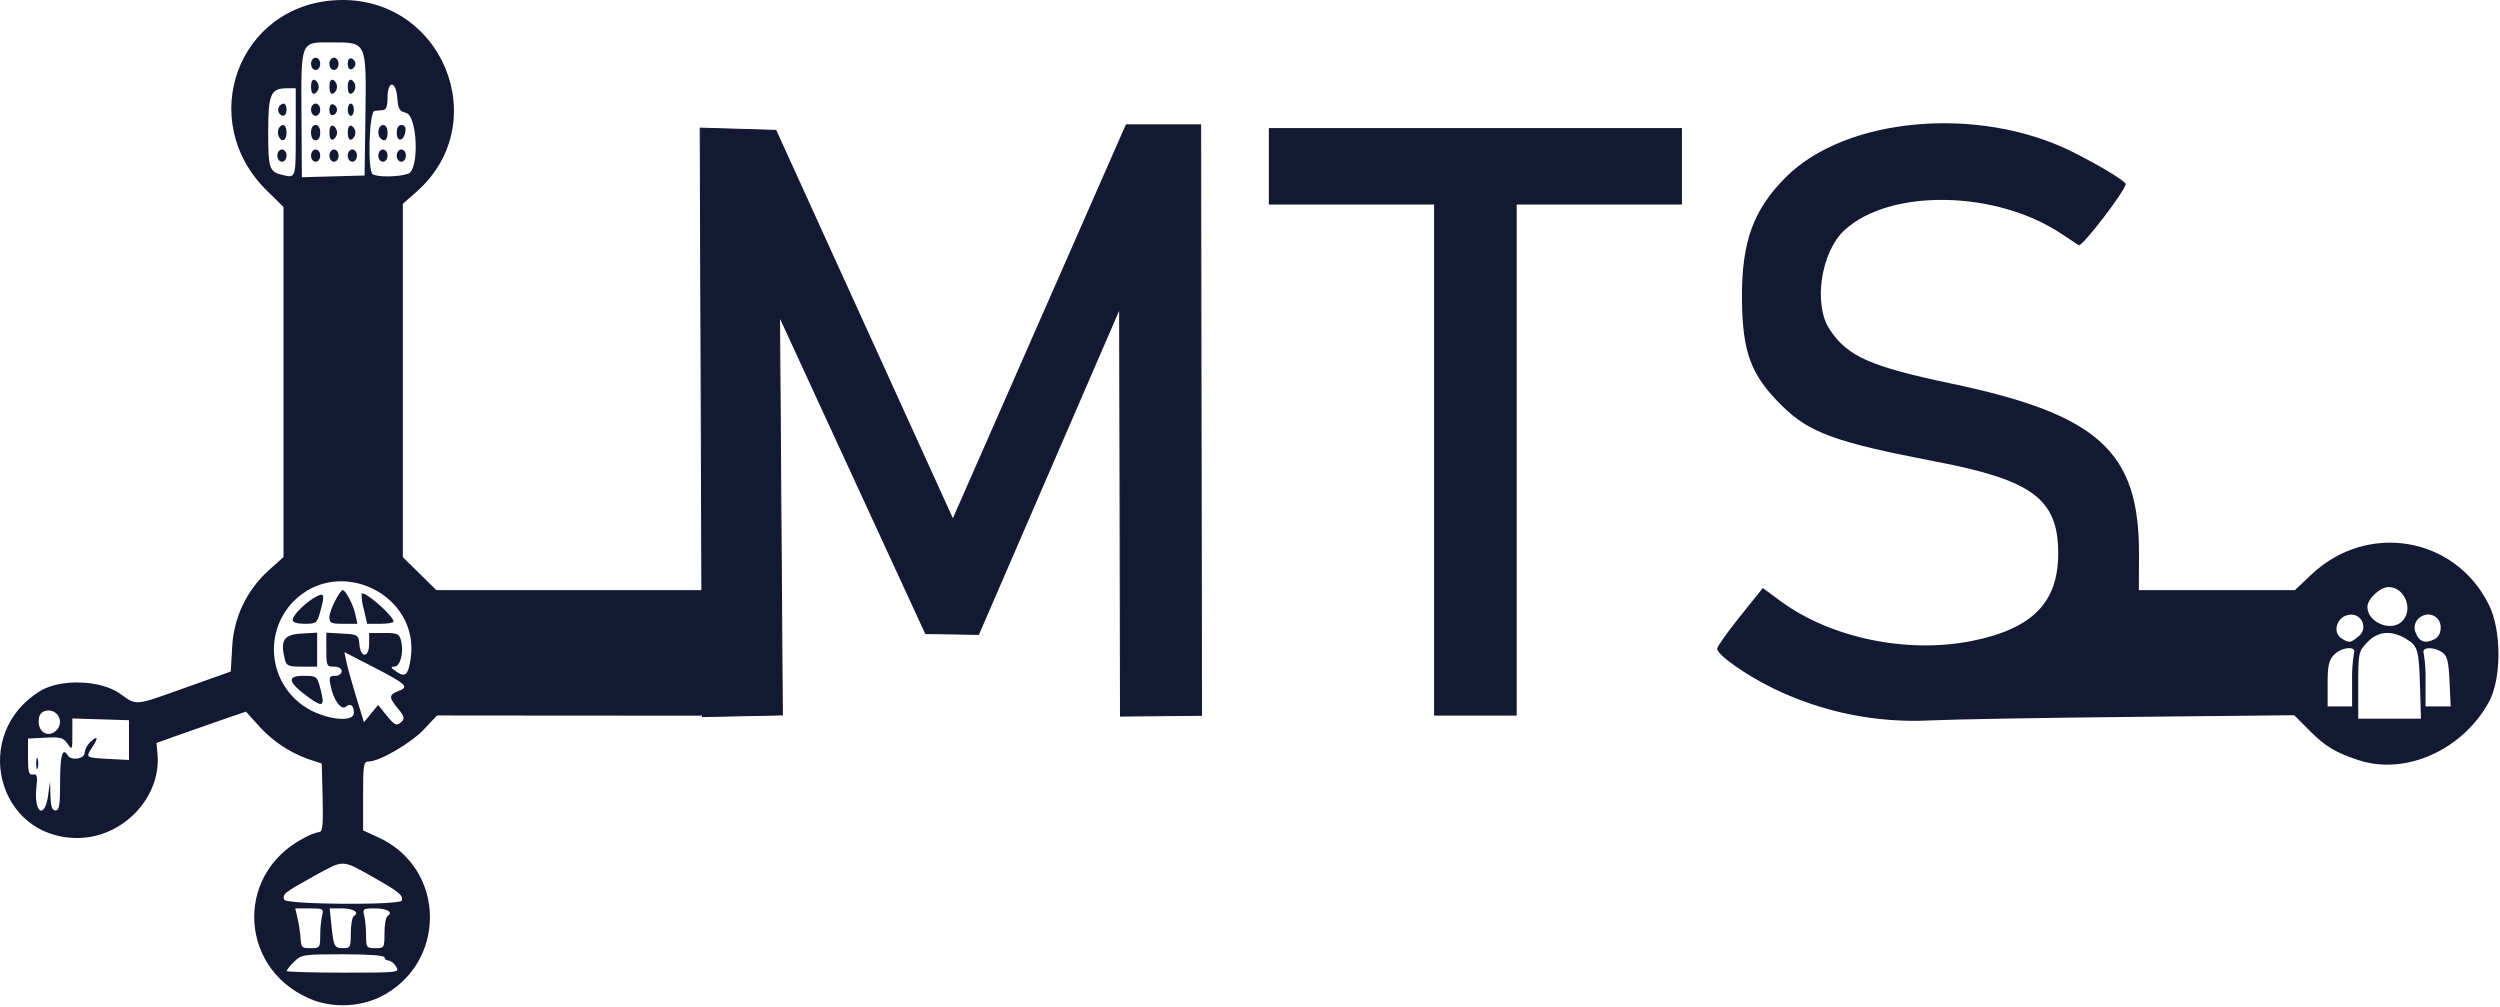 <svg width="623" height="251" viewBox="0 0 623 251" fill="none" xmlns="http://www.w3.org/2000/svg">
<path d="M78.639 249.445C59.762 242.689 57.924 218.219 75.593 208.907C76.85 208.178 78.207 207.639 79.621 207.307C80.386 207.307 80.562 205.373 80.395 198.79L80.179 190.273L76.747 189.145C71.907 187.397 67.592 184.444 64.209 180.566L61.291 177.336L56.627 178.928C54.062 179.804 49.047 181.56 45.482 182.828L39.001 185.142L39.25 187.822C40.258 198.688 30.612 208.831 19.27 208.831C-0.782 208.831 -7.345 182.822 10.024 172.189C15.03 169.124 25.024 169.433 29.808 172.8C34.231 175.915 33.178 176.009 46.347 171.32L57.506 167.347L57.847 161.447C58 157.806 58.875 154.232 60.422 150.932C61.969 147.633 64.157 144.674 66.858 142.229L70.648 138.822V51.577L66.469 47.464C48.769 30.049 59.286 1.288 83.802 0.041C110.055 -1.295 123.356 30.574 103.749 47.833L100.389 50.791V138.84L104.567 142.951L108.745 147.063H175.121L175.132 148.779C175.138 149.723 175.224 156.758 175.323 164.412C175.437 173.294 175.223 178.335 174.74 178.344C174.321 178.353 159.333 178.344 141.434 178.33L108.891 178.299L105.656 181.75C102.439 185.182 94.556 189.767 91.88 189.767C90.6 189.767 90.48 190.524 90.48 198.35V206.933L94.316 208.693C111.332 216.499 111.444 240.366 94.503 248.567C89.509 250.816 83.856 251.129 78.644 249.445H78.639ZM98.686 240.859C98.488 240.487 98.216 240.161 97.888 239.898C97.558 239.636 97.179 239.444 96.773 239.334C96.545 239.356 96.318 239.289 96.139 239.147C95.96 239.004 95.843 238.798 95.813 238.571C95.813 238.1 91.862 237.808 85.484 237.808C75.534 237.808 75.084 237.877 73.284 239.68C72.539 240.335 71.907 241.108 71.412 241.968C71.412 242.197 77.763 242.384 85.526 242.384C99.449 242.384 99.626 242.364 98.687 240.859H98.686ZM79.809 233.043C79.801 231.379 79.959 229.718 80.279 228.086C80.708 226.486 80.499 226.37 77.158 226.37H73.577L74.152 228.848C74.481 230.293 74.715 231.757 74.852 233.233C75.052 236.238 75.094 236.283 77.507 236.283C79.688 236.283 79.795 236.132 79.807 233.042L79.809 233.043ZM87.424 232.516C87.424 230.444 87.773 228.533 88.199 228.269C89.677 227.356 88.082 226.369 85.127 226.369H82.158L82.568 230.369C83.137 235.928 83.311 236.279 85.494 236.279C87.294 236.279 87.424 236.034 87.424 232.511V232.516ZM95.812 232.516C95.812 230.444 96.161 228.533 96.587 228.269C98.087 227.342 96.451 226.369 93.387 226.369C90.55 226.369 90.331 226.512 90.753 228.085C91.074 229.717 91.231 231.378 91.223 233.042C91.233 236.132 91.34 236.283 93.523 236.283C95.756 236.283 95.811 236.193 95.811 232.515L95.812 232.516ZM100.135 224.416C100.541 223.132 99.347 222.165 92.852 218.516C85.075 214.148 85.794 214.153 78.092 218.406C70.862 222.398 70.303 222.845 70.829 224.217C71.294 225.429 99.753 225.617 100.134 224.417L100.135 224.416ZM12.007 198.096L12.464 194.724L12.579 198.346C12.663 201.006 12.997 201.968 13.837 201.968C14.773 201.968 14.981 200.655 14.981 194.724C14.981 188.153 15.581 186.124 16.887 188.242C17.753 189.642 21.081 189.132 21.081 187.598C21.245 186.518 21.785 185.531 22.606 184.811C24.454 183.138 24.573 183.811 22.884 186.387C21.293 188.815 21.294 188.816 27.184 189.126L32.141 189.387V179.477L25.087 179.258L18.033 179.039V183.05C18.033 186.933 17.994 187.006 16.821 185.33C15.764 183.821 15.055 183.63 11.292 183.83L6.976 184.057V188.632C6.976 192.432 7.186 193.173 8.218 193.004C9.25 192.835 9.397 193.359 9.076 196.209C8.359 202.572 11.157 204.38 12.009 198.104L12.007 198.096ZM9.029 190.148C9.045 188.89 9.215 188.467 9.409 189.209C9.604 189.96 9.594 190.75 9.381 191.497C9.172 192.013 9.014 191.406 9.029 190.148ZM14.066 181.989C14.535 181.539 14.838 180.944 14.925 180.3C15.013 179.656 14.879 179.002 14.547 178.444C14.215 177.885 13.703 177.456 13.095 177.226C12.488 176.996 11.82 176.979 11.201 177.177C10.108 177.524 9.639 178.325 9.639 179.845C9.639 182.645 12.174 183.88 14.062 181.992L14.066 181.989ZM100.201 179.734C100.869 179.066 100.628 178.311 99.21 176.625C96.848 173.818 96.861 173.134 99.289 172.21C102.019 171.172 101.312 170.493 93.072 166.244L85.819 162.504L86.309 164.887C86.579 166.198 87.676 170.13 88.746 173.626L90.693 179.982L92.465 177.82L94.236 175.658L96.222 178.136C98.398 180.851 98.886 181.047 100.2 179.736L100.201 179.734ZM88.185 177.693C88.185 175.782 87.376 175.13 86.209 176.098C85.009 177.093 83.109 174.486 82.381 170.853C81.955 168.722 82.098 168.414 83.514 168.414C84.446 168.414 85.134 167.928 85.134 167.27C85.134 166.558 84.414 166.126 83.228 166.126C81.428 166.126 81.322 165.9 81.322 161.892V157.658L85.322 157.889C89.222 158.114 89.331 158.181 89.564 160.598C89.903 164.11 91.994 163.946 91.994 160.407V157.738H95.724C99.115 157.738 99.5 157.92 99.957 159.738C100.682 162.627 99.745 166.122 98.245 166.122C97.272 166.122 97.372 166.388 98.688 167.31C100.966 168.91 101.722 168.255 102.335 164.169C104.717 148.286 84.648 138.369 73.218 149.784C71.32 151.7 69.901 154.039 69.078 156.608C68.254 159.177 68.05 161.904 68.481 164.568C68.912 167.231 69.966 169.754 71.558 171.933C73.149 174.111 75.233 175.883 77.639 177.103C82.539 179.546 88.181 179.858 88.181 177.687L88.185 177.693ZM76.962 173.821C71.772 170.062 71.341 168.415 75.546 168.415C78.912 168.415 78.99 168.472 79.812 171.522C81.024 176.016 80.537 176.41 76.964 173.822L76.962 173.821ZM70.982 164.313C69.796 159.587 70.709 158.139 75.03 157.89L79.03 157.659V166.127H75.23C71.866 166.127 71.38 165.92 70.976 164.313H70.982ZM72.933 154.45C72.933 153.288 76.35 149.937 78.843 148.65C80.856 147.615 80.984 148.166 79.756 152.587C79.009 155.275 78.781 155.447 75.947 155.447C73.967 155.447 72.933 155.103 72.933 154.447V154.45ZM82.087 153.735C82.087 152.199 84.653 147.063 85.417 147.063C86.117 147.063 88.024 150.695 88.527 152.984L89.069 155.451H85.579C82.465 155.452 82.087 155.266 82.089 153.736L82.087 153.735ZM90.663 151.83C90.284 150.565 90.097 149.25 90.109 147.93C90.858 147.181 98.009 153.417 98.072 154.875C98.086 155.19 96.611 155.447 94.794 155.447H91.494L90.663 151.83ZM73.701 33.06V22.003H71.465C67.44 22.003 66.835 23.442 66.835 33.021C66.835 41.951 67.108 42.789 70.267 43.565C73.767 44.426 73.699 44.642 73.699 33.06H73.701ZM69.123 38.777C69.123 37.93 69.631 37.252 70.267 37.252C70.903 37.252 71.411 37.93 71.411 38.777C71.411 39.624 70.903 40.302 70.267 40.302C69.631 40.302 69.123 39.626 69.123 38.777ZM69.413 33.857C69.297 33.55 69.244 33.224 69.256 32.897C69.267 32.569 69.344 32.248 69.482 31.951C70.37 30.514 71.411 31.111 71.411 33.058C71.411 35.125 70.101 35.649 69.411 33.858L69.413 33.857ZM69.505 28.101C69.385 27.877 69.321 27.627 69.319 27.373C69.317 27.119 69.378 26.868 69.495 26.642C69.612 26.417 69.783 26.223 69.992 26.079C70.201 25.934 70.442 25.843 70.694 25.813C71.089 25.813 71.412 26.499 71.412 27.338C71.412 28.946 70.303 29.39 69.506 28.101H69.505ZM91.064 28.689C91.314 10.462 91.359 10.562 82.996 10.562C74.633 10.562 75.018 9.552 75.144 30.606L75.225 44.168L83.041 43.951L90.857 43.734L91.064 28.689ZM77.511 38.777C77.511 37.93 78.019 37.252 78.655 37.252C79.291 37.252 79.799 37.93 79.799 38.777C79.799 39.624 79.291 40.302 78.655 40.302C78.019 40.302 77.511 39.626 77.511 38.777ZM82.086 38.777C82.086 37.93 82.594 37.252 83.23 37.252C83.866 37.252 84.374 37.93 84.374 38.777C84.374 39.624 83.866 40.302 83.23 40.302C82.594 40.302 82.087 39.626 82.087 38.777H82.086ZM86.661 38.777C86.661 37.93 87.169 37.252 87.805 37.252C88.441 37.252 88.949 37.93 88.949 38.777C88.949 39.624 88.441 40.302 87.805 40.302C87.169 40.302 86.662 39.626 86.662 38.777H86.661ZM77.51 33.058C77.51 31.872 77.942 31.152 78.654 31.152C79.366 31.152 79.798 31.872 79.798 33.058C79.798 34.244 79.366 34.964 78.654 34.964C77.942 34.964 77.511 34.246 77.511 33.06L77.51 33.058ZM82.085 33.058C82.085 31.77 82.435 31.141 83.038 31.342C83.33 31.523 83.57 31.776 83.737 32.076C83.903 32.376 83.991 32.714 83.991 33.057C83.991 33.401 83.903 33.738 83.737 34.038C83.57 34.339 83.33 34.591 83.038 34.773C82.436 34.977 82.087 34.348 82.087 33.06L82.085 33.058ZM86.66 33.058C86.66 31.77 87.01 31.141 87.613 31.342C87.905 31.523 88.145 31.776 88.312 32.076C88.478 32.376 88.566 32.714 88.566 33.057C88.566 33.401 88.478 33.738 88.312 34.038C88.145 34.339 87.905 34.591 87.613 34.773C87.012 34.977 86.662 34.348 86.662 33.06L86.66 33.058ZM77.509 27.339C77.509 26.492 78.017 25.814 78.653 25.814C79.289 25.814 79.797 26.492 79.797 27.339C79.797 28.186 79.289 28.864 78.653 28.864C78.017 28.864 77.511 28.188 77.511 27.341L77.509 27.339ZM82.084 27.339C82.084 26.356 82.47 25.816 83.037 26.004C83.315 26.099 83.556 26.279 83.727 26.518C83.898 26.758 83.99 27.044 83.99 27.338C83.99 27.632 83.898 27.919 83.727 28.158C83.556 28.397 83.315 28.577 83.037 28.673C82.473 28.864 82.087 28.324 82.087 27.341L82.084 27.339ZM86.659 27.339C86.659 26.5 87.002 25.814 87.422 25.814C87.842 25.814 88.185 26.5 88.185 27.339C88.185 28.178 87.842 28.864 87.422 28.864C87.002 28.864 86.662 28.177 86.662 27.341L86.659 27.339ZM77.508 21.62C77.508 20.332 77.857 19.703 78.461 19.904C78.753 20.085 78.993 20.338 79.16 20.638C79.327 20.938 79.415 21.276 79.415 21.62C79.415 21.963 79.327 22.301 79.16 22.601C78.993 22.901 78.753 23.154 78.461 23.336C77.861 23.538 77.511 22.909 77.511 21.621L77.508 21.62ZM82.083 21.62C82.083 20.332 82.433 19.703 83.036 19.904C83.328 20.085 83.568 20.338 83.735 20.638C83.902 20.938 83.99 21.276 83.99 21.62C83.99 21.963 83.902 22.301 83.735 22.601C83.568 22.901 83.328 23.154 83.036 23.336C82.436 23.538 82.087 22.909 82.087 21.621L82.083 21.62ZM86.658 21.62C86.658 20.332 87.008 19.703 87.611 19.904C87.903 20.085 88.143 20.338 88.31 20.638C88.477 20.938 88.565 21.276 88.565 21.62C88.565 21.963 88.477 22.301 88.31 22.601C88.143 22.901 87.903 23.154 87.611 23.336C87.012 23.538 86.662 22.909 86.662 21.621L86.658 21.62ZM77.507 15.901C77.507 15.054 78.015 14.376 78.651 14.376C79.287 14.376 79.795 15.054 79.795 15.901C79.795 16.748 79.287 17.426 78.651 17.426C78.015 17.426 77.511 16.749 77.511 15.902L77.507 15.901ZM82.082 15.901C82.082 15.054 82.59 14.376 83.226 14.376C83.862 14.376 84.37 15.054 84.37 15.901C84.37 16.748 83.862 17.426 83.226 17.426C82.59 17.426 82.087 16.749 82.087 15.902L82.082 15.901ZM86.657 15.901C86.657 14.918 87.043 14.378 87.61 14.567C87.888 14.662 88.129 14.842 88.3 15.081C88.471 15.321 88.563 15.607 88.563 15.901C88.563 16.195 88.471 16.482 88.3 16.721C88.129 16.96 87.888 17.14 87.61 17.236C87.048 17.426 86.662 16.885 86.662 15.902L86.657 15.901ZM101.751 43.271C104.551 42.207 104.021 28.771 101.151 28.106C99.543 27.731 99.208 27.16 99.01 24.451C98.69 20.066 96.576 19.927 96.576 24.291C96.576 26.452 96.242 27.369 95.432 27.437C94.803 27.489 93.859 27.575 93.332 27.627C91.975 27.763 91.555 42.61 92.886 43.433C94.136 44.206 99.549 44.107 101.749 43.271H101.751ZM94.288 38.777C94.288 37.93 94.796 37.252 95.432 37.252C96.068 37.252 96.576 37.93 96.576 38.777C96.576 39.624 96.068 40.302 95.432 40.302C94.796 40.302 94.288 39.626 94.288 38.777ZM98.863 38.777C98.863 37.93 99.371 37.252 100.007 37.252C100.643 37.252 101.151 37.93 101.151 38.777C101.151 39.624 100.643 40.302 100.007 40.302C99.371 40.302 98.863 39.626 98.863 38.777ZM94.801 34.458C93.842 33.499 94.293 31.158 95.436 31.158C96.148 31.158 96.58 31.878 96.58 33.064C96.58 34.915 95.837 35.499 94.801 34.464V34.458ZM98.868 33.124C98.868 31.842 99.286 31.154 100.068 31.154C100.863 31.154 101.183 31.71 101.021 32.81C100.662 35.251 98.871 35.51 98.871 33.124H98.868ZM587.824 189.454C582.038 187.56 579.466 186.015 575.554 182.082L571.725 178.233L530.702 178.656C508.14 178.889 485.902 179.277 481.294 179.519C467.6 180.254 453.947 177.465 441.638 171.419C434.869 168.088 427.912 163.146 427.912 161.668C427.912 161.141 430.473 157.521 433.604 153.624L439.296 146.539L443.732 149.805C456.253 159.023 475.353 162.975 491.532 159.697C506.498 156.665 512.905 150.132 512.905 137.907C512.905 124.419 506.573 119.66 482.477 115.038C457.399 110.227 450.913 107.873 444.037 101.087C436.32 93.471 434.226 87.887 434.102 74.614C433.969 60.38 436.861 52.32 445.037 44.144C460.016 29.165 493.066 26.223 516.37 37.794C522.811 40.994 529.715 45.156 529.715 45.843C529.715 47.424 518.838 61.616 518.015 61.11C517.53 60.81 515.654 59.573 513.845 58.354C497.584 47.401 471.028 46.901 459.675 57.334C453.775 62.756 451.804 75.841 455.946 82.099C460.391 88.816 466.084 91.346 486.328 95.599C522.984 103.299 533.123 112.525 533.037 138.099L533.007 147.059H571.891L575.966 143.205C589.966 129.963 611.88 133.705 620.266 150.777C623.438 157.236 623.394 169.236 620.177 175.041C613.577 186.953 599.439 193.25 587.83 189.45L587.824 189.454ZM603.088 171.654C602.807 161.9 602.561 161.01 599.66 159.241C595.935 156.969 592.53 157.27 589.882 160.105C587.721 162.419 587.67 162.666 587.67 170.781V179.089H603.301L603.088 171.654ZM586.145 170C586.071 167.576 586.226 165.15 586.608 162.756C587.332 160.868 583.455 161.227 581.599 163.219C580.328 164.583 580.044 165.907 580.044 170.463V176.039H586.144L586.145 170ZM610.428 169.87C610.201 164.86 609.872 163.5 608.676 162.626C606.587 161.099 603.376 161.188 603.983 162.756C604.365 165.15 604.52 167.576 604.446 170V176.038H610.708L610.428 169.87ZM587.748 158.589C588.253 158.208 588.626 157.678 588.814 157.074C589.002 156.469 588.994 155.821 588.794 155.221C588.593 154.621 588.209 154.099 587.695 153.73C587.182 153.36 586.565 153.161 585.932 153.161C582.52 153.161 580.866 157.57 583.666 159.2C585.49 160.266 585.723 160.231 587.748 158.592V158.589ZM606.784 159.235C608.433 158.353 608.745 155.477 607.344 154.076C604.929 151.661 600.735 154.298 601.915 157.49C602.835 159.979 604.367 160.528 606.784 159.234V159.235ZM598.476 154.95C601.566 152.15 599.37 146.299 595.232 146.299C593.114 146.299 589.957 149.265 589.957 151.256C589.957 155.024 595.662 157.499 598.476 154.952V154.95ZM357.376 114.65V50.977H316.196V31.916H419.142V50.977H377.964V178.329H357.374L357.376 114.65Z" fill="#131833"/>
<path d="M175.03 178.567L194.954 178.155L194.254 78.855L230.675 157.87L243.844 158.076L279.028 76.797L279.234 178.446L299.399 178.24L299.193 31.116H280.674L237.463 129.473L193.333 32.497L174.498 31.94L175.03 178.567Z" fill="#131833" stroke="#131833" stroke-width="0.265"/>
</svg>
